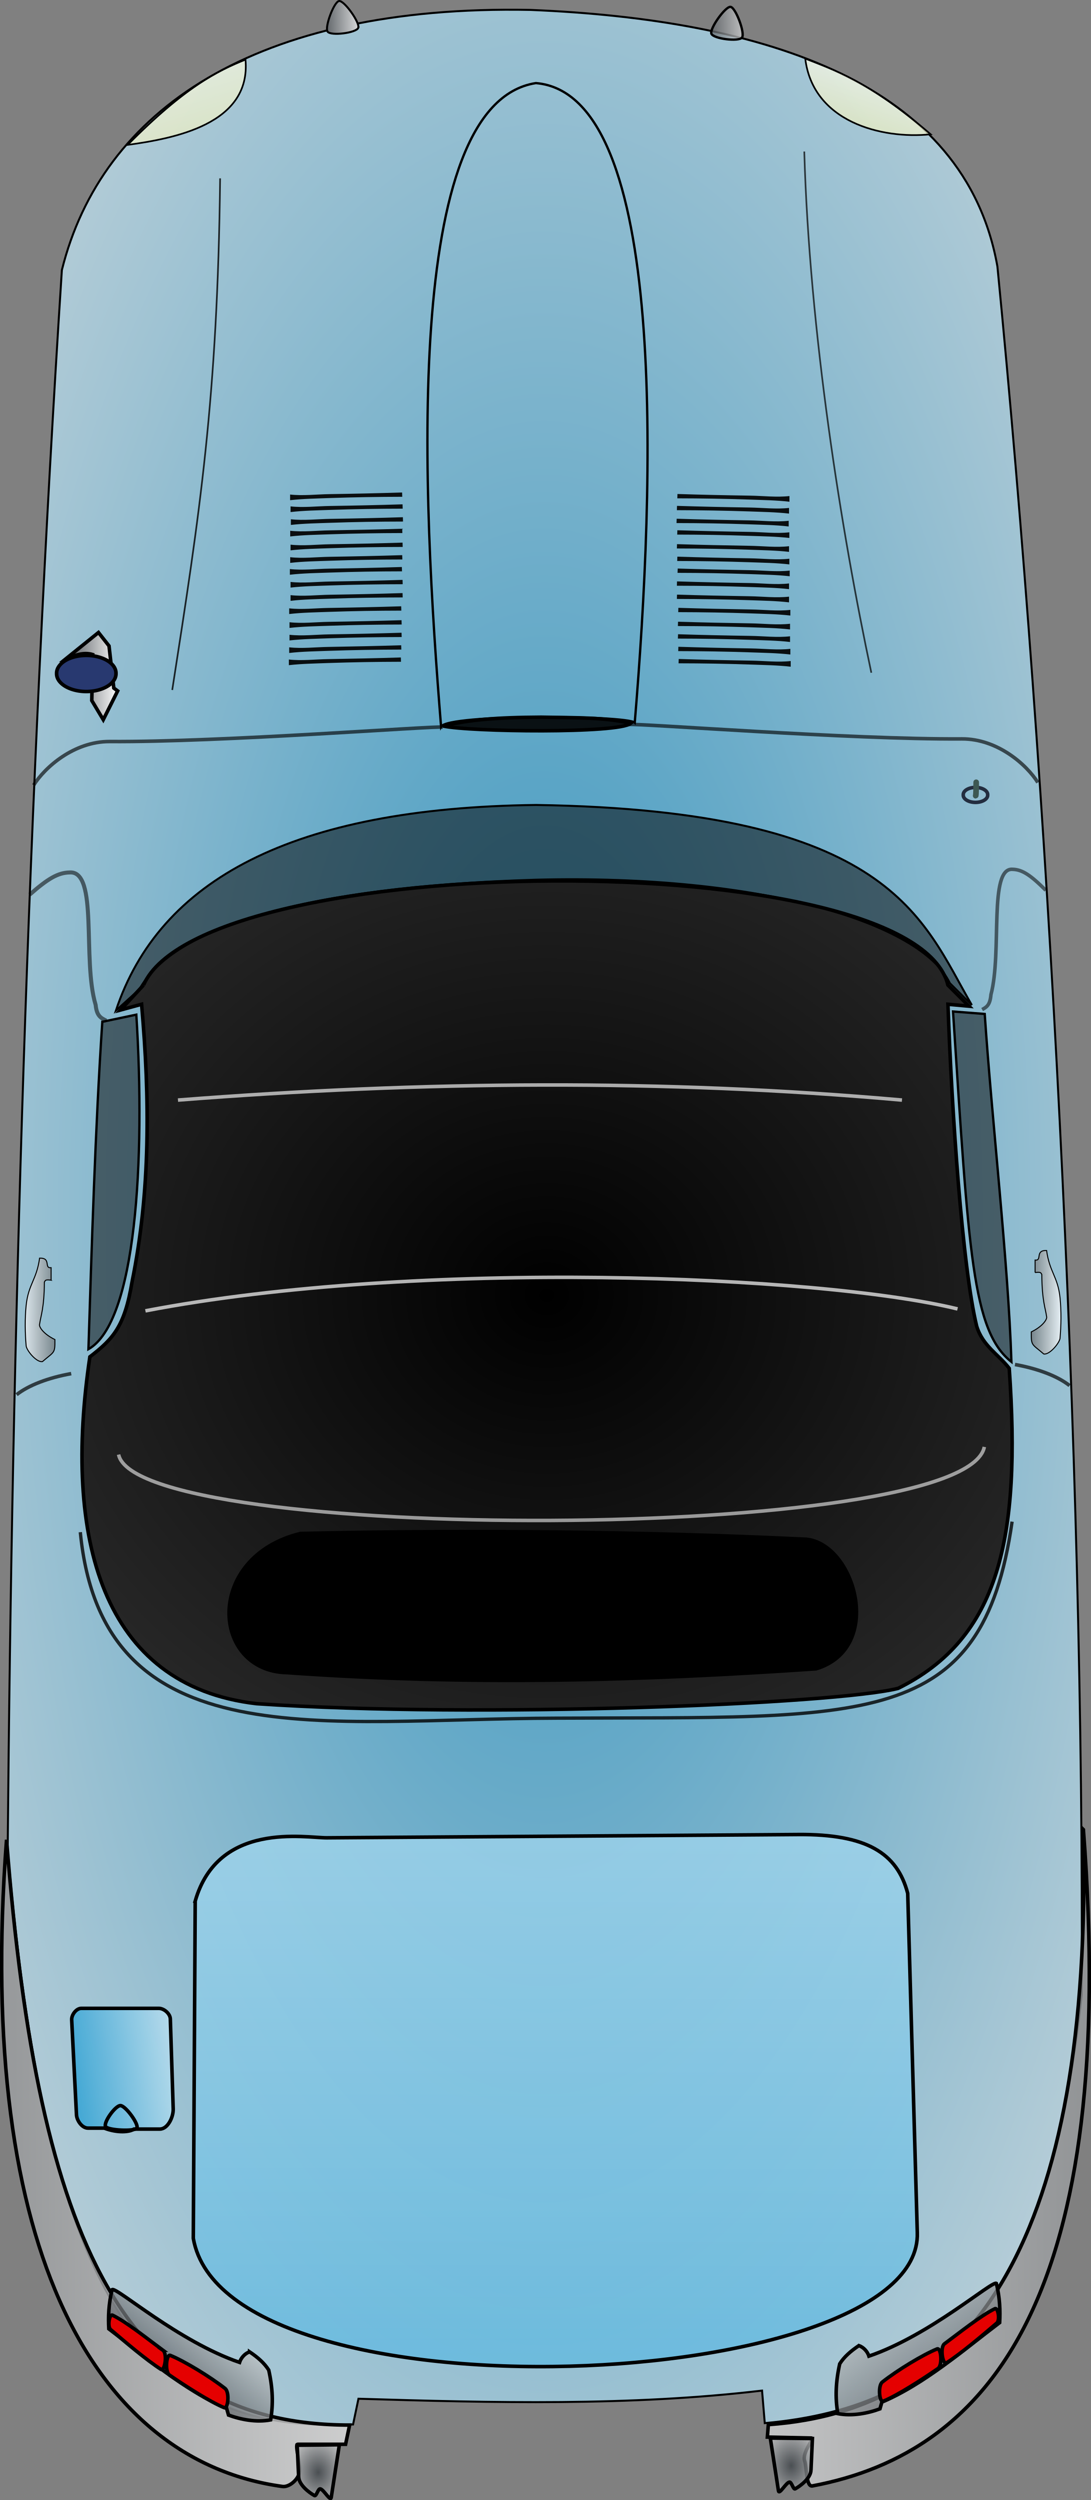 <?xml version="1.0" encoding="UTF-8" standalone="no"?>
<!-- Created with Inkscape (http://www.inkscape.org/) -->
<svg
    xmlns:inkscape="http://www.inkscape.org/namespaces/inkscape"
    xmlns:rdf="http://www.w3.org/1999/02/22-rdf-syntax-ns#"
    xmlns="http://www.w3.org/2000/svg"
    xmlns:sodipodi="http://sodipodi.sourceforge.net/DTD/sodipodi-0.dtd"
    xmlns:cc="http://web.resource.org/cc/"
    xmlns:xlink="http://www.w3.org/1999/xlink"
    xmlns:dc="http://purl.org/dc/elements/1.1/"
    xmlns:svg="http://www.w3.org/2000/svg"
    xmlns:ns1="http://sozi.baierouge.fr"
    id="svg1"
    sodipodi:docname="glibersat_Sapuar.svg"
    viewBox="0 0 410 939.11"
    sodipodi:version="0.32"
    version="1.0"
    inkscape:version="0.44.1"
    sodipodi:docbase="/home/glibersat/Desktop"
  >
  <rect x="0" y="0" width="410" height="939.11" fill="#808080" stroke="none"/>
  <defs
      id="defs3"
    >
    <linearGradient
        id="linearGradient924"
      >
      <stop
          id="stop925"
          style="stop-color:#bfca54"
          offset="0"
      />
      <stop
          id="stop926"
          style="stop-color:#fff"
          offset="1"
      />
    </linearGradient
    >
    <linearGradient
        id="linearGradient909"
      >
      <stop
          id="stop910"
          style="stop-color:#393f44"
          offset="0"
      />
      <stop
          id="stop911"
          style="stop-color:#fff"
          offset="1"
      />
    </linearGradient
    >
    <linearGradient
        id="linearGradient903"
      >
      <stop
          id="stop904"
          style="stop-color:#1e9cd4"
          offset="0"
      />
      <stop
          id="stop905"
          style="stop-color:#fff"
          offset="1"
      />
    </linearGradient
    >
    <radialGradient
        id="radialGradient2047"
        xlink:href="#linearGradient903"
        gradientUnits="userSpaceOnUse"
        cy="345.03"
        cx="580.78"
        gradientTransform="scale(.667 1.498)"
        r="502.59"
        inkscape:collect="always"
    />
    <linearGradient
        id="linearGradient2049"
        y2="64.764"
        xlink:href="#linearGradient909"
        gradientUnits="userSpaceOnUse"
        x2="328.31"
        gradientTransform="scale(.98 1.02)"
        y1="65.065"
        x1="307.33"
        inkscape:collect="always"
    />
    <radialGradient
        id="radialGradient2051"
        gradientUnits="userSpaceOnUse"
        cy="578.67"
        cx="366.75"
        gradientTransform="scale(1.059 .944)"
        r="1340.2"
        inkscape:collect="always"
      >
      <stop
          id="stop900"
          offset="0"
      />
      <stop
          id="stop901"
          style="stop-color:#fff"
          offset="1"
      />
    </radialGradient
    >
    <linearGradient
        id="linearGradient2053"
        y2="543.99"
        xlink:href="#linearGradient903"
        gradientUnits="userSpaceOnUse"
        x2="327.62"
        gradientTransform="scale(1.166 .858)"
        y1="1332"
        x1="325.1"
        inkscape:collect="always"
    />
    <linearGradient
        id="linearGradient2055"
        y2="248.89"
        xlink:href="#linearGradient909"
        gradientUnits="userSpaceOnUse"
        x2="287"
        gradientTransform="scale(.793 1.26)"
        y1="248.85"
        x1="258.47"
        inkscape:collect="always"
    />
    <linearGradient
        id="linearGradient2057"
        y2="750.75"
        xlink:href="#linearGradient903"
        gradientUnits="userSpaceOnUse"
        x2="290.32"
        gradientTransform="scale(.91 1.099)"
        y1="762.09"
        x1="229.83"
        inkscape:collect="always"
    />
    <linearGradient
        id="linearGradient2059"
        y2="297.48"
        xlink:href="#linearGradient909"
        gradientUnits="userSpaceOnUse"
        x2="1073.4"
        gradientTransform="scale(.542 1.844)"
        y1="296.65"
        x1="1045.4"
        inkscape:collect="always"
    />
    <linearGradient
        id="linearGradient2061"
        y2="299.53"
        xlink:href="#linearGradient909"
        gradientUnits="userSpaceOnUse"
        x2="352.13"
        gradientTransform="scale(.542 1.844)"
        y1="300.36"
        x1="384.64"
        inkscape:collect="always"
    />
    <linearGradient
        id="linearGradient2063"
        y2="648.34"
        xlink:href="#linearGradient909"
        gradientUnits="userSpaceOnUse"
        x2="487.28"
        gradientTransform="scale(.735 1.36)"
        y1="651.15"
        x1="5.042"
        inkscape:collect="always"
    />
    <linearGradient
        id="linearGradient2065"
        y2="594.92"
        xlink:href="#linearGradient909"
        gradientUnits="userSpaceOnUse"
        x2="572.16"
        gradientTransform="scale(.702 1.424)"
        y1="586.77"
        x1="1088.8"
        inkscape:collect="always"
    />
    <linearGradient
        id="linearGradient2067"
        y2="1010.9"
        xlink:href="#linearGradient909"
        gradientUnits="userSpaceOnUse"
        x2="439.06"
        gradientTransform="scale(1.114 .898)"
        y1="1075.7"
        x1="498.96"
        inkscape:collect="always"
    />
    <linearGradient
        id="linearGradient2069"
        y2="1022.4"
        xlink:href="#linearGradient909"
        gradientUnits="userSpaceOnUse"
        x2="245.22"
        gradientTransform="scale(1.114 .898)"
        y1="1058"
        x1="208.47"
        inkscape:collect="always"
    />
    <radialGradient
        id="radialGradient2071"
        xlink:href="#linearGradient909"
        gradientUnits="userSpaceOnUse"
        cy="882.53"
        cx="338.68"
        gradientTransform="scale(.893 1.12)"
        r="16.015"
        inkscape:collect="always"
    />
    <radialGradient
        id="radialGradient2073"
        xlink:href="#linearGradient909"
        gradientUnits="userSpaceOnUse"
        cy="880.27"
        cx="537.74"
        gradientTransform="scale(.893 1.12)"
        r="17.284"
        inkscape:collect="always"
    />
    <linearGradient
        id="linearGradient2075"
        y2="105.9"
        xlink:href="#linearGradient924"
        gradientUnits="userSpaceOnUse"
        x2="414.83"
        gradientTransform="scale(1.275 .784)"
        y1="192.22"
        x1="367.2"
        inkscape:collect="always"
    />
    <linearGradient
        id="linearGradient2077"
        y2="76.571"
        xlink:href="#linearGradient924"
        gradientUnits="userSpaceOnUse"
        x2="196.39"
        gradientTransform="scale(1.174 .852)"
        y1="226.92"
        x1="261.44"
        inkscape:collect="always"
    />
    <linearGradient
        id="linearGradient2079"
        y2="66.929"
        xlink:href="#linearGradient909"
        gradientUnits="userSpaceOnUse"
        x2="475.92"
        gradientTransform="scale(.981 1.02)"
        y1="67.232"
        x1="455.16"
        inkscape:collect="always"
    />
  </defs
  >
  <sodipodi:namedview
      id="base"
      bordercolor="#666666"
      inkscape:pageshadow="2"
      inkscape:window-y="0"
      pagecolor="#ffffff"
      inkscape:window-height="548"
      inkscape:zoom="0.43415837"
      inkscape:window-x="0"
      borderopacity="1.0"
      inkscape:current-layer="svg1"
      inkscape:cx="120.92657"
      inkscape:cy="747.93217"
      inkscape:window-width="1020"
      inkscape:pageopacity="0.0"
  />
  <g
      id="g1972"
      transform="translate(-182.88 -59.723)"
    >
    <path
        id="path832"
        sodipodi:nodetypes="cccccccccc"
        style="fill-rule:evenodd;fill-opacity:.75;stroke:black;stroke-width:.75;fill:url(#radialGradient2047)"
        d="m382.23 63.446c88.52 3.626 163.3 27.611 175.48 96.384 19.21 196.57 32.71 444.35 31.67 649.25-12.22 113.16-49.37 154.55-119.1 160.83l-1.02-12.22c-49.28 5.86-101.36 4.59-151.67 3.06l-2.03 9.67c-71.77 3.22-114.52-35.29-129.79-216.31 1.7-193.58 7.47-393.26 20.36-592.94 14.93-60.06 72.61-99.76 176.1-97.724z"
    />
    <path
        id="path933"
        sodipodi:nodetypes="czzz"
        style="fill-rule:evenodd;stroke:black;stroke-width:.75;fill:url(#linearGradient2049)"
        d="m317.51 70.18c0.72-1.919-5.27-10.317-7.19-10.077s-5.52 9.837-4.32 11.517c1.2 1.679 10.79 0.48 11.51-1.44z"
    />
    <path
        id="path826"
        sodipodi:nodetypes="ccccccccccccc"
        style="fill-rule:evenodd;stroke:black;stroke-width:1pt;fill:url(#radialGradient2051)"
        d="m236.81 429.75c22.31-51.11 289.35-53.26 302.31 0l7.92 7.92-7.92-0.72c1.44 40.67 5.4 98.61 10.79 120.92 2.28 7.44 8.16 10.56 12.24 15.84 4.44 63.82-3.72 101.37-41.75 120.2-23.15 5.88-157.15 11.4-241.12 5.76-58.31-6.72-72.7-62.38-62.63-130.28 8.88-6.84 13.08-11.52 15.84-28.07 6.96-34.07 6.72-68.86 3.6-104.37l-7.92 2.16 8.64-9.36z"
    />
    <path
        id="path827"
        sodipodi:nodetypes="cc"
        style="stroke-opacity:.648;stroke:white;stroke-width:1pt;fill:none"
        d="m249.76 472.94c92.14-7.2 182.83-7.92 272.08 0"
    />
    <path
        id="path828"
        sodipodi:nodetypes="cc"
        style="stroke-opacity:.695;stroke:white;stroke-width:1pt;fill:none"
        d="m542.72 551.39c-52.07-12.71-202.74-18.95-305.19 0.72"
    />
    <path
        id="path829"
        sodipodi:nodetypes="cc"
        style="stroke-opacity:.57;stroke:white;stroke-width:1pt;fill:none"
        d="m227.45 606.1c6.96 33.59 318.39 33.35 325.34-2.88"
    />
    <path
        id="path830"
        sodipodi:nodetypes="ccccc"
        style="fill-rule:evenodd;stroke:black;stroke-width:2.5;fill:black"
        d="m290.79 687.43c69.46 4.92 133.52 3 198.66-1.44 25.08-7.56 14.16-45.7-3.6-47.5-60.46-2.88-126.68-3.6-190.02-2.16-35.51 8.75-32.87 50.62-5.04 51.1z"
    />
    <path
        id="path831"
        sodipodi:nodetypes="csscccc"
        style="fill-rule:evenodd;fill-opacity:.75;stroke:black;stroke-width:1pt;fill:url(#linearGradient2053)"
        d="m256.24 773.81c8.64-30.11 41.43-23.7 49.49-23.76l177.22-1.23c25.56-0.18 37.09 6.93 41.05 22.11l3.6 127.4c2.16 60.46-259.84 72.7-272.08 2.16l0.72-126.68z"
    />
    <g
        id="g880"
      >
      <path
          id="path837"
          style="fill:black;fill-opacity:.918"
          d="m291.9 245.48c4.78 0.55 10-0.08 14.8-0.15 9.1-0.14 18.19-0.33 27.29-0.62l0.06 1.62c-9.1 0.02-18.19 0.16-27.27 0.47-4.96 0.19-9.95 0.25-14.88 0.81v-2.13z"
      />
      <path
          id="path838"
          style="fill:black;fill-opacity:.918"
          d="m291.94 259.09c4.78 0.55 10-0.08 14.8-0.15 9.1-0.14 18.19-0.33 27.29-0.61l0.06 1.62c-9.1 0.02-18.19 0.16-27.27 0.47-4.95 0.18-9.95 0.24-14.88 0.81v-2.14z"
      />
      <path
          id="path839"
          style="fill:black;fill-opacity:.918"
          d="m292.07 283.27c4.78 0.55 10-0.08 14.8-0.15 9.09-0.14 18.19-0.33 27.29-0.62l0.05 1.63c-9.09 0.01-18.18 0.16-27.27 0.47-4.95 0.18-9.95 0.24-14.87 0.81v-2.14z"
      />
      <path
          id="path840"
          style="fill:black;fill-opacity:.918"
          d="m291.94 269.02c4.78 0.55 10-0.08 14.8-0.15 9.1-0.14 18.19-0.33 27.29-0.62l0.06 1.63c-9.1 0.01-18.19 0.16-27.27 0.47-4.95 0.18-9.95 0.24-14.88 0.81v-2.14z"
      />
      <path
          id="path841"
          style="fill:black;fill-opacity:.918"
          d="m292.07 278.31c4.78 0.55 10-0.08 14.8-0.15 9.09-0.14 18.19-0.33 27.29-0.62l0.05 1.63c-9.09 0.01-18.18 0.15-27.27 0.46-4.95 0.19-9.95 0.25-14.87 0.81v-2.13z"
      />
      <path
          id="path842"
          style="fill:black;fill-opacity:.918"
          d="m292.19 254.77c4.78 0.55 10.01-0.08 14.8-0.15 9.1-0.14 18.2-0.33 27.29-0.62l0.06 1.63c-9.09 0.01-18.18 0.15-27.27 0.47-4.95 0.18-9.95 0.24-14.88 0.8v-2.13z"
      />
      <path
          id="path843"
          style="fill:black;fill-opacity:.918"
          d="m292.07 249.93c4.78 0.55 10-0.08 14.8-0.15 9.09-0.14 18.19-0.33 27.29-0.62l0.05 1.63c-9.09 0.01-18.18 0.16-27.27 0.47-4.95 0.18-9.95 0.24-14.87 0.81v-2.14z"
      />
      <path
          id="path844"
          style="fill:black;fill-opacity:.918"
          d="m291.81 273.47c4.78 0.55 10.01-0.08 14.8-0.15 9.1-0.14 18.2-0.33 27.29-0.62l0.06 1.63c-9.09 0.01-18.18 0.16-27.27 0.47-4.95 0.18-9.95 0.24-14.88 0.81v-2.14z"
      />
      <path
          id="path845"
          style="fill:black;fill-opacity:.918"
          d="m292.07 264.31c4.78 0.55 10-0.08 14.8-0.15 9.09-0.14 18.19-0.33 27.29-0.62l0.05 1.63c-9.09 0.01-18.18 0.16-27.27 0.47-4.95 0.18-9.95 0.24-14.87 0.81v-2.14z"
      />
      <path
          id="path846"
          style="fill:black;fill-opacity:.918"
          d="m291.56 288.23c4.78 0.55 10-0.08 14.8-0.15 9.09-0.14 18.19-0.33 27.29-0.62l0.05 1.63c-9.09 0.01-18.18 0.16-27.26 0.47-4.96 0.18-9.95 0.24-14.88 0.81v-2.14z"
      />
      <path
          id="path847"
          style="fill:black;fill-opacity:.918"
          d="m291.68 293.45c4.79 0.55 10.01-0.08 14.8-0.15 9.1-0.14 18.2-0.33 27.3-0.62l0.05 1.63c-9.09 0.01-18.18 0.16-27.27 0.47-4.95 0.18-9.95 0.24-14.88 0.81v-2.14z"
      />
      <path
          id="path848"
          style="fill:black;fill-opacity:.918"
          d="m291.68 298.16c4.79 0.55 10.01-0.08 14.8-0.15 9.1-0.14 18.2-0.33 27.3-0.62l0.05 1.62c-9.09 0.02-18.18 0.16-27.27 0.47-4.95 0.19-9.95 0.25-14.88 0.81v-2.13z"
      />
      <path
          id="path849"
          style="fill:black;fill-opacity:.918"
          d="m291.56 302.87c4.78 0.55 10-0.08 14.8-0.15 9.09-0.15 18.19-0.34 27.29-0.62l0.05 1.62c-9.09 0.02-18.18 0.16-27.26 0.47-4.96 0.19-9.95 0.24-14.88 0.81v-2.13z"
      />
      <path
          id="path850"
          style="fill:black;fill-opacity:.918"
          d="m291.43 307.45c4.78 0.55 10-0.08 14.8-0.15 9.1-0.15 18.2-0.33 27.29-0.62l0.06 1.62c-9.1 0.02-18.18 0.16-27.27 0.47-4.95 0.19-9.95 0.25-14.88 0.81v-2.13z"
      />
    </g
    >
    <g
        id="g865"
      >
      <path
          id="path851"
          style="fill:black;fill-opacity:.918"
          d="m479.56 246.05c-4.78 0.55-10-0.08-14.79-0.15-9.1-0.14-18.2-0.33-27.3-0.62l-0.05 1.63c9.09 0.01 18.18 0.16 27.27 0.47 4.95 0.18 9.95 0.24 14.87 0.81v-2.14z"
      />
      <path
          id="path852"
          style="fill:black;fill-opacity:.918"
          d="m479.52 259.67c-4.78 0.55-10-0.08-14.8-0.15-9.09-0.14-18.19-0.33-27.29-0.62l-0.05 1.63c9.09 0.01 18.18 0.16 27.26 0.47 4.96 0.18 9.95 0.24 14.88 0.8v-2.13z"
      />
      <path
          id="path853"
          style="fill:black;fill-opacity:.918"
          d="m479.4 283.84c-4.78 0.55-10.01-0.08-14.8-0.15-9.1-0.14-18.2-0.33-27.3-0.61l-0.05 1.62c9.09 0.02 18.18 0.16 27.27 0.47 4.95 0.18 9.95 0.24 14.88 0.81v-2.14z"
      />
      <path
          id="path854"
          style="fill:black;fill-opacity:.918"
          d="m479.52 269.59c-4.78 0.55-10-0.08-14.8-0.15-9.09-0.14-18.19-0.33-27.29-0.62l-0.05 1.63c9.09 0.01 18.18 0.16 27.26 0.47 4.96 0.18 9.95 0.24 14.88 0.81v-2.14z"
      />
      <path
          id="path855"
          style="fill:black;fill-opacity:.918"
          d="m479.4 278.88c-4.78 0.55-10.01-0.08-14.8-0.15-9.1-0.14-18.2-0.33-27.3-0.62l-0.05 1.63c9.09 0.01 18.18 0.16 27.27 0.47 4.95 0.18 9.95 0.24 14.88 0.81v-2.14z"
      />
      <path
          id="path856"
          style="fill:black;fill-opacity:.918"
          d="m479.27 255.34c-4.78 0.55-10.01-0.08-14.8-0.15-9.1-0.14-18.2-0.33-27.29-0.62l-0.06 1.63c9.09 0.01 18.18 0.16 27.27 0.47 4.95 0.18 9.95 0.24 14.88 0.81v-2.14z"
      />
      <path
          id="path857"
          style="fill:black;fill-opacity:.918"
          d="m479.4 250.51c-4.78 0.55-10.01-0.08-14.8-0.15-9.1-0.14-18.2-0.33-27.3-0.62l-0.05 1.62c9.09 0.02 18.18 0.16 27.27 0.47 4.95 0.19 9.95 0.25 14.88 0.81v-2.13z"
      />
      <path
          id="path858"
          style="fill:black;fill-opacity:.918"
          d="m479.65 274.05c-4.78 0.55-10-0.08-14.8-0.15-9.1-0.15-18.2-0.33-27.29-0.62l-0.06 1.62c9.1 0.02 18.18 0.16 27.27 0.47 4.95 0.19 9.95 0.25 14.88 0.81v-2.13z"
      />
      <path
          id="path859"
          style="fill:black;fill-opacity:.918"
          d="m479.4 264.89c-4.78 0.55-10.01-0.08-14.8-0.15-9.1-0.15-18.2-0.34-27.3-0.62l-0.05 1.62c9.09 0.02 18.18 0.16 27.27 0.47 4.95 0.19 9.95 0.24 14.88 0.81v-2.13z"
      />
      <path
          id="path860"
          style="fill:black;fill-opacity:.918"
          d="m479.9 288.81c-4.78 0.55-10-0.08-14.79-0.15-9.1-0.15-18.2-0.33-27.3-0.62l-0.05 1.62c9.09 0.02 18.18 0.16 27.27 0.47 4.95 0.19 9.95 0.25 14.87 0.81v-2.13z"
      />
      <path
          id="path861"
          style="fill:black;fill-opacity:.918"
          d="m479.78 294.02c-4.78 0.55-10.01-0.08-14.8-0.15-9.1-0.14-18.2-0.33-27.29-0.61l-0.06 1.62c9.09 0.02 18.18 0.16 27.27 0.47 4.95 0.18 9.95 0.24 14.88 0.81v-2.14z"
      />
      <path
          id="path862"
          style="fill:black;fill-opacity:.918"
          d="m479.78 298.73c-4.78 0.55-10.01-0.08-14.8-0.15-9.1-0.14-18.2-0.33-27.29-0.62l-0.06 1.63c9.09 0.01 18.18 0.16 27.27 0.47 4.95 0.18 9.95 0.24 14.88 0.81v-2.14z"
      />
      <path
          id="path863"
          style="fill:black;fill-opacity:.918"
          d="m479.9 303.44c-4.78 0.55-10-0.08-14.79-0.15-9.1-0.14-18.2-0.33-27.3-0.62l-0.05 1.63c9.09 0.01 18.18 0.16 27.27 0.47 4.95 0.18 9.95 0.24 14.87 0.81v-2.14z"
      />
      <path
          id="path864"
          style="fill:black;fill-opacity:.918"
          d="m480.03 308.02c-4.78 0.55-10-0.08-14.8-0.15-9.1-0.14-18.19-0.33-27.29-0.62l-0.06 1.63c9.1 0.01 18.19 0.16 27.27 0.47 4.96 0.18 9.95 0.24 14.88 0.81v-2.14z"
      />
    </g
    >
    <path
        id="path895"
        sodipodi:nodetypes="cccc"
        style="stroke:black;stroke-width:1.127pt;stroke-opacity:.538;fill:none"
        d="m194.04 395.77c6.83-6 10.61-8.24 14.99-8.33 10.91-0.81 4.69 32.8 9.79 49.74 0.41 4.12 1.89 4.89 3.98 5.92"
    />
    <path
        id="path896"
        sodipodi:nodetypes="cccc"
        style="stroke:black;stroke-width:1pt;stroke-opacity:.538;fill:none"
        d="m575.89 394.15c-5.68-5.68-8.82-7.8-12.47-7.89-9.07-0.76-3.9 31.05-8.14 47.08-0.34 3.9-1.57 4.62-3.31 5.6"
    />
    <path
        id="path897"
        sodipodi:nodetypes="cccc"
        style="stroke:black;stroke-width:.875;fill:none"
        d="m421.42 331.16c7.47-89.75 12.9-235.99-37.15-240.23-50.56 7.804-42.59 156.08-35.63 241.76 2.63-4.84 69.64-4.33 72.78-1.53z"
    />
    <path
        id="path898"
        sodipodi:nodetypes="cccc"
        style="fill-rule:evenodd;fill-opacity:.897;stroke:black;stroke-width:1pt;fill:black"
        d="m349.4 332.43c10.01 2.21 66.08 2.89 70.5-1.01-9.93-2.3-19.85-2.04-33.6-2.3-17.13 0.09-27.14 0.94-36.9 3.31z"
    />
    <path
        id="path899"
        sodipodi:nodetypes="ccc"
        style="stroke-opacity:.631;stroke:black;stroke-width:1pt;fill:none"
        d="m572.9 353.66c-4.12-6.6-15.08-16.45-28.56-16.39-42.17 0.29-121.41-5.89-125.25-5.41"
    />
    <path
        id="path900"
        sodipodi:nodetypes="ccc"
        style="stroke:black;stroke-width:1pt;stroke-opacity:.634;fill:none"
        d="m195.53 354.65c4.13-6.6 15.09-16.45 28.57-16.39 42.17 0.29 121.4-5.89 125.24-5.41"
    />
    <path
        id="path905"
        sodipodi:nodetypes="ccccccccc"
        style="fill-rule:evenodd;stroke:black;stroke-width:1pt;fill:url(#linearGradient2055)"
        d="m206.94 307.75l12.95-10.44 3.96 5.04 1.8 15.83 1.44 1.08-5.4 10.8-4.32-7.2 0.36-17.27c-3.59-1.08-7.19 0.36-10.79 2.16z"
    />
    <path
        id="path904"
        sodipodi:rx="10.976698"
        sodipodi:ry="6.6579967"
        style="fill-rule:evenodd;stroke:black;stroke-width:1pt;fill:#283970"
        sodipodi:type="arc"
        d="m226.37 312.96a10.977 6.658 0 1 1 -21.95 0 10.977 6.658 0 1 1 21.95 0z"
        transform="matrix(1.016 0 0 1 -3.528 -.266)"
        sodipodi:cy="312.96463"
        sodipodi:cx="215.3952"
    />
    <path
        id="path906"
        sodipodi:rx="4.5886197"
        sodipodi:ry="2.699188"
        style="stroke:#232d3f;stroke-width:1pt;fill:none"
        sodipodi:type="arc"
        d="m554.05 358.31a4.589 2.699 0 1 1 -9.17 0 4.589 2.699 0 1 1 9.17 0z"
        sodipodi:cy="358.311"
        sodipodi:cx="549.46466"
    />
    <path
        id="path907"
        style="stroke:#3d5852;stroke-width:2.125;stroke-linecap:round;fill-rule:evenodd"
        d="m549.73 353.57c0 5.04-0.18 5.04-0.18 5.04"
    />
    <path
        id="path909"
        sodipodi:nodetypes="czzzzcczzzz"
        style="fill-rule:evenodd;fill-opacity:.75;stroke:black;stroke-width:1pt;fill:url(#linearGradient2057)"
        d="m213.42 814.11h29.15c1.95 0 4.25 2.01 4.32 3.96l1.08 33.83c0.09 3.03-2.02 7.56-5.04 7.56h-9.72c-1.56 1.14-6.18 1.56-11.16-0.36h-6.11c-2.22 0-4.21-2.83-4.32-5.04l-1.8-35.63c-0.1-1.87 1.72-4.32 3.6-4.32z"
    />
    <path
        id="path910"
        sodipodi:nodetypes="czzz"
        style="stroke:black;stroke-width:1pt;fill:none"
        d="m222.59 858.56c-1.02-1.41 3.63-8.01 5.58-7.92s7.05 7.14 6.12 8.46-10.68 0.87-11.7-0.54z"
    />
    <path
        id="path911"
        sodipodi:nodetypes="cccccccccc"
        style="fill-rule:evenodd;fill-opacity:.75;stroke:black;stroke-width:.375;fill:url(#linearGradient2059)"
        d="m571.87 537.72c2.28-0.3 2.13 0.12 2.52 0.72 0.06 9.86 1.38 12.71 1.8 15.83 0.33 0.93-1.41 3.66-5.76 5.76-0.06 5.37 0.24 4.44 4.68 8.28 2.04 0.42 5.61-3.66 6.12-5.76 0.44-5.07 0.53-10.23 0-15.48-0.87-7.94-3.9-9.41-5.04-17.63-4.5-0.15-1.53 3.93-4.32 3.6v4.68z"
    />
    <path
        id="path912"
        sodipodi:nodetypes="cccccccccc"
        style="fill-rule:evenodd;stroke:black;stroke-width:.375;fill:url(#linearGradient2061);fill-opacity:.75"
        d="m202.08 540.58c-2.28-0.3-2.13 0.12-2.52 0.72-0.06 9.87-1.38 12.72-1.8 15.84-0.33 0.93 1.41 3.66 5.76 5.76 0.06 5.36-0.24 4.44-4.68 8.27-2.04 0.42-5.61-3.65-6.12-5.75-0.44-5.07-0.53-10.23 0-15.48 0.87-7.95 3.9-9.42 5.04-17.63 4.5-0.15 1.53 3.92 4.32 3.59v4.68z"
    />
    <path
        id="path913"
        sodipodi:nodetypes="cccc"
        style="fill-rule:evenodd;fill-opacity:.502;stroke:black;stroke-width:.875;fill:black"
        d="m221.33 443.54l12.78-2.69c3.45 55.02-0.12 115.58-18 125.66 1.2-37.37 2.58-83.63 5.22-122.97z"
    />
    <path
        id="path914"
        sodipodi:nodetypes="cccc"
        style="fill-rule:evenodd;fill-opacity:.502;stroke:black;stroke-width:.875;fill:black"
        d="m552.94 440.59l-11.91-0.92c5.94 90.97 7.25 119.96 21.95 131.61-1.2-37.37-7.4-91.34-10.04-130.69z"
    />
    <path
        id="path915"
        sodipodi:nodetypes="csc"
        style="stroke-opacity:.801;stroke:black;stroke-width:1.25;fill:none"
        d="m213.06 635.25c8.33 85.89 91.48 70.05 178.86 69.86 116.49-0.61 160.09 4.94 171.31-73.82"
    />
    <path
        id="path916"
        sodipodi:nodetypes="ccccccc"
        style="fill-rule:evenodd;fill-opacity:.502;stroke:black;stroke-width:.75;fill:black"
        d="m226.43 439.33c16.32-48.94 66.04-76.16 157.93-77.24 133.88 2.04 145.02 42.9 163.74 75.17l-8.26-8.23c-10.8-22.67-70.9-41.03-155.48-38.87-88.53 2.64-136.54 18.3-149.13 41.21l-8.8 7.96z"
    />
    <path
        id="path917"
        sodipodi:nodetypes="csssccc"
        style="fill-rule:evenodd;fill-opacity:.75;stroke:black;stroke-width:1pt;fill:url(#linearGradient2063)"
        d="m185.34 750.77c-11.87 156.92 34.97 233.53 103.65 242.93 2.45 0.35 5.37-2.24 6.12-4.32 1.16-3.2-1.68-11.52-0.36-11.52h18l1.52-7.22c-83.85 0-117.05-67.27-128.93-219.87z"
    />
    <path
        id="path919"
        sodipodi:nodetypes="csssccc"
        style="fill-rule:evenodd;stroke:black;stroke-width:1pt;fill:url(#linearGradient2065);fill-opacity:.75"
        d="m590.02 746.98c13.32 174.19-34.6 233.88-101.85 246.52-2.44 0.42-2.12-7.27-2.88-9.35-1.16-3.2 3.84-8.61 2.52-8.64l-16.55-0.36 0.36-4.68c76.65-5.4 121.84-69.26 118.4-223.49z"
    />
    <path
        id="path920"
        sodipodi:nodetypes="cc"
        style="stroke-opacity:.689;stroke:black;stroke-width:1pt;fill:none"
        d="m564.31 572.27c8.64 1.56 16.02 4.38 20.51 7.91"
    />
    <path
        id="path921"
        sodipodi:nodetypes="cc"
        style="stroke:black;stroke-width:1pt;stroke-opacity:.689;fill:none"
        d="m209.64 575.69c-8.64 1.56-16.02 4.37-20.52 7.91"
    />
    <path
        id="path922"
        sodipodi:nodetypes="ccccccccc"
        style="fill-rule:evenodd;fill-opacity:.75;stroke:black;stroke-width:1pt;fill:url(#linearGradient2067)"
        d="m505.65 940.8c-3.12 2.1-5.52 4.19-7.2 6.83-1.5 6.78-1.74 12.66-0.72 18.72 5.46 1.02 11.28-0.12 15.84-1.8l0.72-2.52c15.83-6.72 30.41-19.37 44.26-29.87 0.24-4.26 0.12-9.42-1.26-14.76-1.74-0.96-24.89 19.5-47.86 27.35-0.54-1.67-1.98-3.35-3.78-3.95z"
    />
    <path
        id="path923"
        sodipodi:nodetypes="ccccccccc"
        style="fill-rule:evenodd;stroke:black;stroke-width:1pt;fill:url(#linearGradient2069);fill-opacity:.75"
        d="m276.68 943.14c3.12 2.1 5.51 4.2 7.19 6.84 1.5 6.77 1.74 12.65 0.72 18.71-5.45 1.02-11.27-0.12-15.83-1.8l-0.72-2.52c-15.84-6.72-30.41-19.37-44.27-29.87-0.24-4.26-0.12-9.42 1.26-14.75 1.74-0.96 24.89 19.49 47.87 27.35 0.54-1.68 1.98-3.36 3.78-3.96z"
    />
    <path
        id="path924"
        sodipodi:nodetypes="cssss"
        style="fill-rule:evenodd;stroke:black;stroke-width:1pt;fill:#e50000"
        d="m514.83 961.67c-1.52 0.67-2.09-5.89-0.36-7.2 5.7-4.49 15.25-10.26 20.51-12.41 1.56-0.82 2.21 6.16 0.36 7.37-5.67 3.92-15.17 10.05-20.51 12.24z"
    />
    <path
        id="path925"
        sodipodi:nodetypes="cssss"
        style="fill-rule:evenodd;stroke:black;stroke-width:1pt;fill:#e50000"
        d="m537.86 940.08c5.45-4.02 13.68-10.61 18.89-13.14 1.2-0.62 2.02 4.33 0.72 5.4-5.84 4.99-13.48 11.45-18.89 14.93-1.42 0.96-2.57-5.9-0.72-7.19z"
    />
    <path
        id="path926"
        sodipodi:nodetypes="cssss"
        style="fill-rule:evenodd;stroke:black;stroke-width:1pt;fill:#e50000"
        d="m267.11 964.1c1.51 0.67 2.09-5.89 0.36-7.2-5.71-4.48-15.26-10.25-20.52-12.41-1.56-0.82-2.21 6.16-0.36 7.38 5.68 3.91 15.17 10.04 20.52 12.23z"
    />
    <path
        id="path927"
        sodipodi:nodetypes="cssss"
        style="fill-rule:evenodd;stroke:black;stroke-width:1pt;fill:#e50000"
        d="m244.07 942.51c-5.45-4.02-13.68-10.61-18.89-13.14-1.2-0.62-2.01 4.34-0.72 5.4 5.84 4.99 13.48 11.45 18.9 14.94 1.41 0.95 2.56-5.9 0.71-7.2z"
    />
    <path
        id="path928"
        sodipodi:nodetypes="csssccs"
        style="fill-rule:evenodd;fill-opacity:.75;stroke:black;stroke-width:1pt;fill:url(#radialGradient2071)"
        d="m295.11 990.1c0.14 3.06 3.96 5.92 5.94 7.02 0.72 0.4 1.35-2.61 2.16-2.52 1.29 0.15 3.87 4.97 4.14 3.24l3.06-19.8-15.84 0.18 0.54 11.88z"
    />
    <path
        id="path929"
        sodipodi:nodetypes="csssccs"
        style="fill-rule:evenodd;stroke:black;stroke-width:1pt;fill:url(#radialGradient2073);fill-opacity:.75"
        d="m487.65 987.57c-0.14 3.07-3.95 5.92-5.93 7.02-0.72 0.4-1.35-2.61-2.16-2.52-1.29 0.15-3.88 4.97-4.14 3.24l-3.06-19.79 15.83 0.18-0.54 11.87z"
    />
    <path
        id="path930"
        sodipodi:nodetypes="ccc"
        style="fill-rule:evenodd;fill-opacity:.75;stroke:black;stroke-width:.625;fill:url(#linearGradient2075)"
        d="m532.64 110.17c-23.75-20.398-36.71-24.237-47.15-28.436 2.88 23.636 28.44 30.356 47.15 28.436z"
    />
    <path
        id="path931"
        sodipodi:nodetypes="ccc"
        style="fill-rule:evenodd;stroke:black;stroke-width:.625;fill:url(#linearGradient2077);fill-opacity:.75"
        d="m230.87 114.15c21.59-21.834 33.83-27.832 44.27-32.031 2.16 24.351-26.99 29.631-44.27 32.031z"
    />
    <path
        id="path932"
        sodipodi:nodetypes="czzz"
        style="fill-rule:evenodd;stroke:black;stroke-width:.875;fill:url(#linearGradient2079);fill-opacity:.75"
        d="m450.22 72.377c-0.72-1.919 5.28-10.317 7.2-10.077s5.52 9.837 4.32 11.517c-1.2 1.679-10.8 0.479-11.52-1.44z"
    />
    <path
        id="path934"
        sodipodi:nodetypes="cc"
        style="stroke-opacity:.813;stroke:black;stroke-width:.625;fill:none"
        d="m265.6 126.72c-0.96 82.78-7.68 125.96-17.99 192.18"
    />
    <path
        id="path935"
        sodipodi:nodetypes="cc"
        style="stroke-opacity:.716;stroke:black;stroke-width:.625;fill:none"
        d="m485.13 116.64c1.92 67.42 13.92 142.76 25.2 195.78"
    />
  </g
  >
</svg
>

